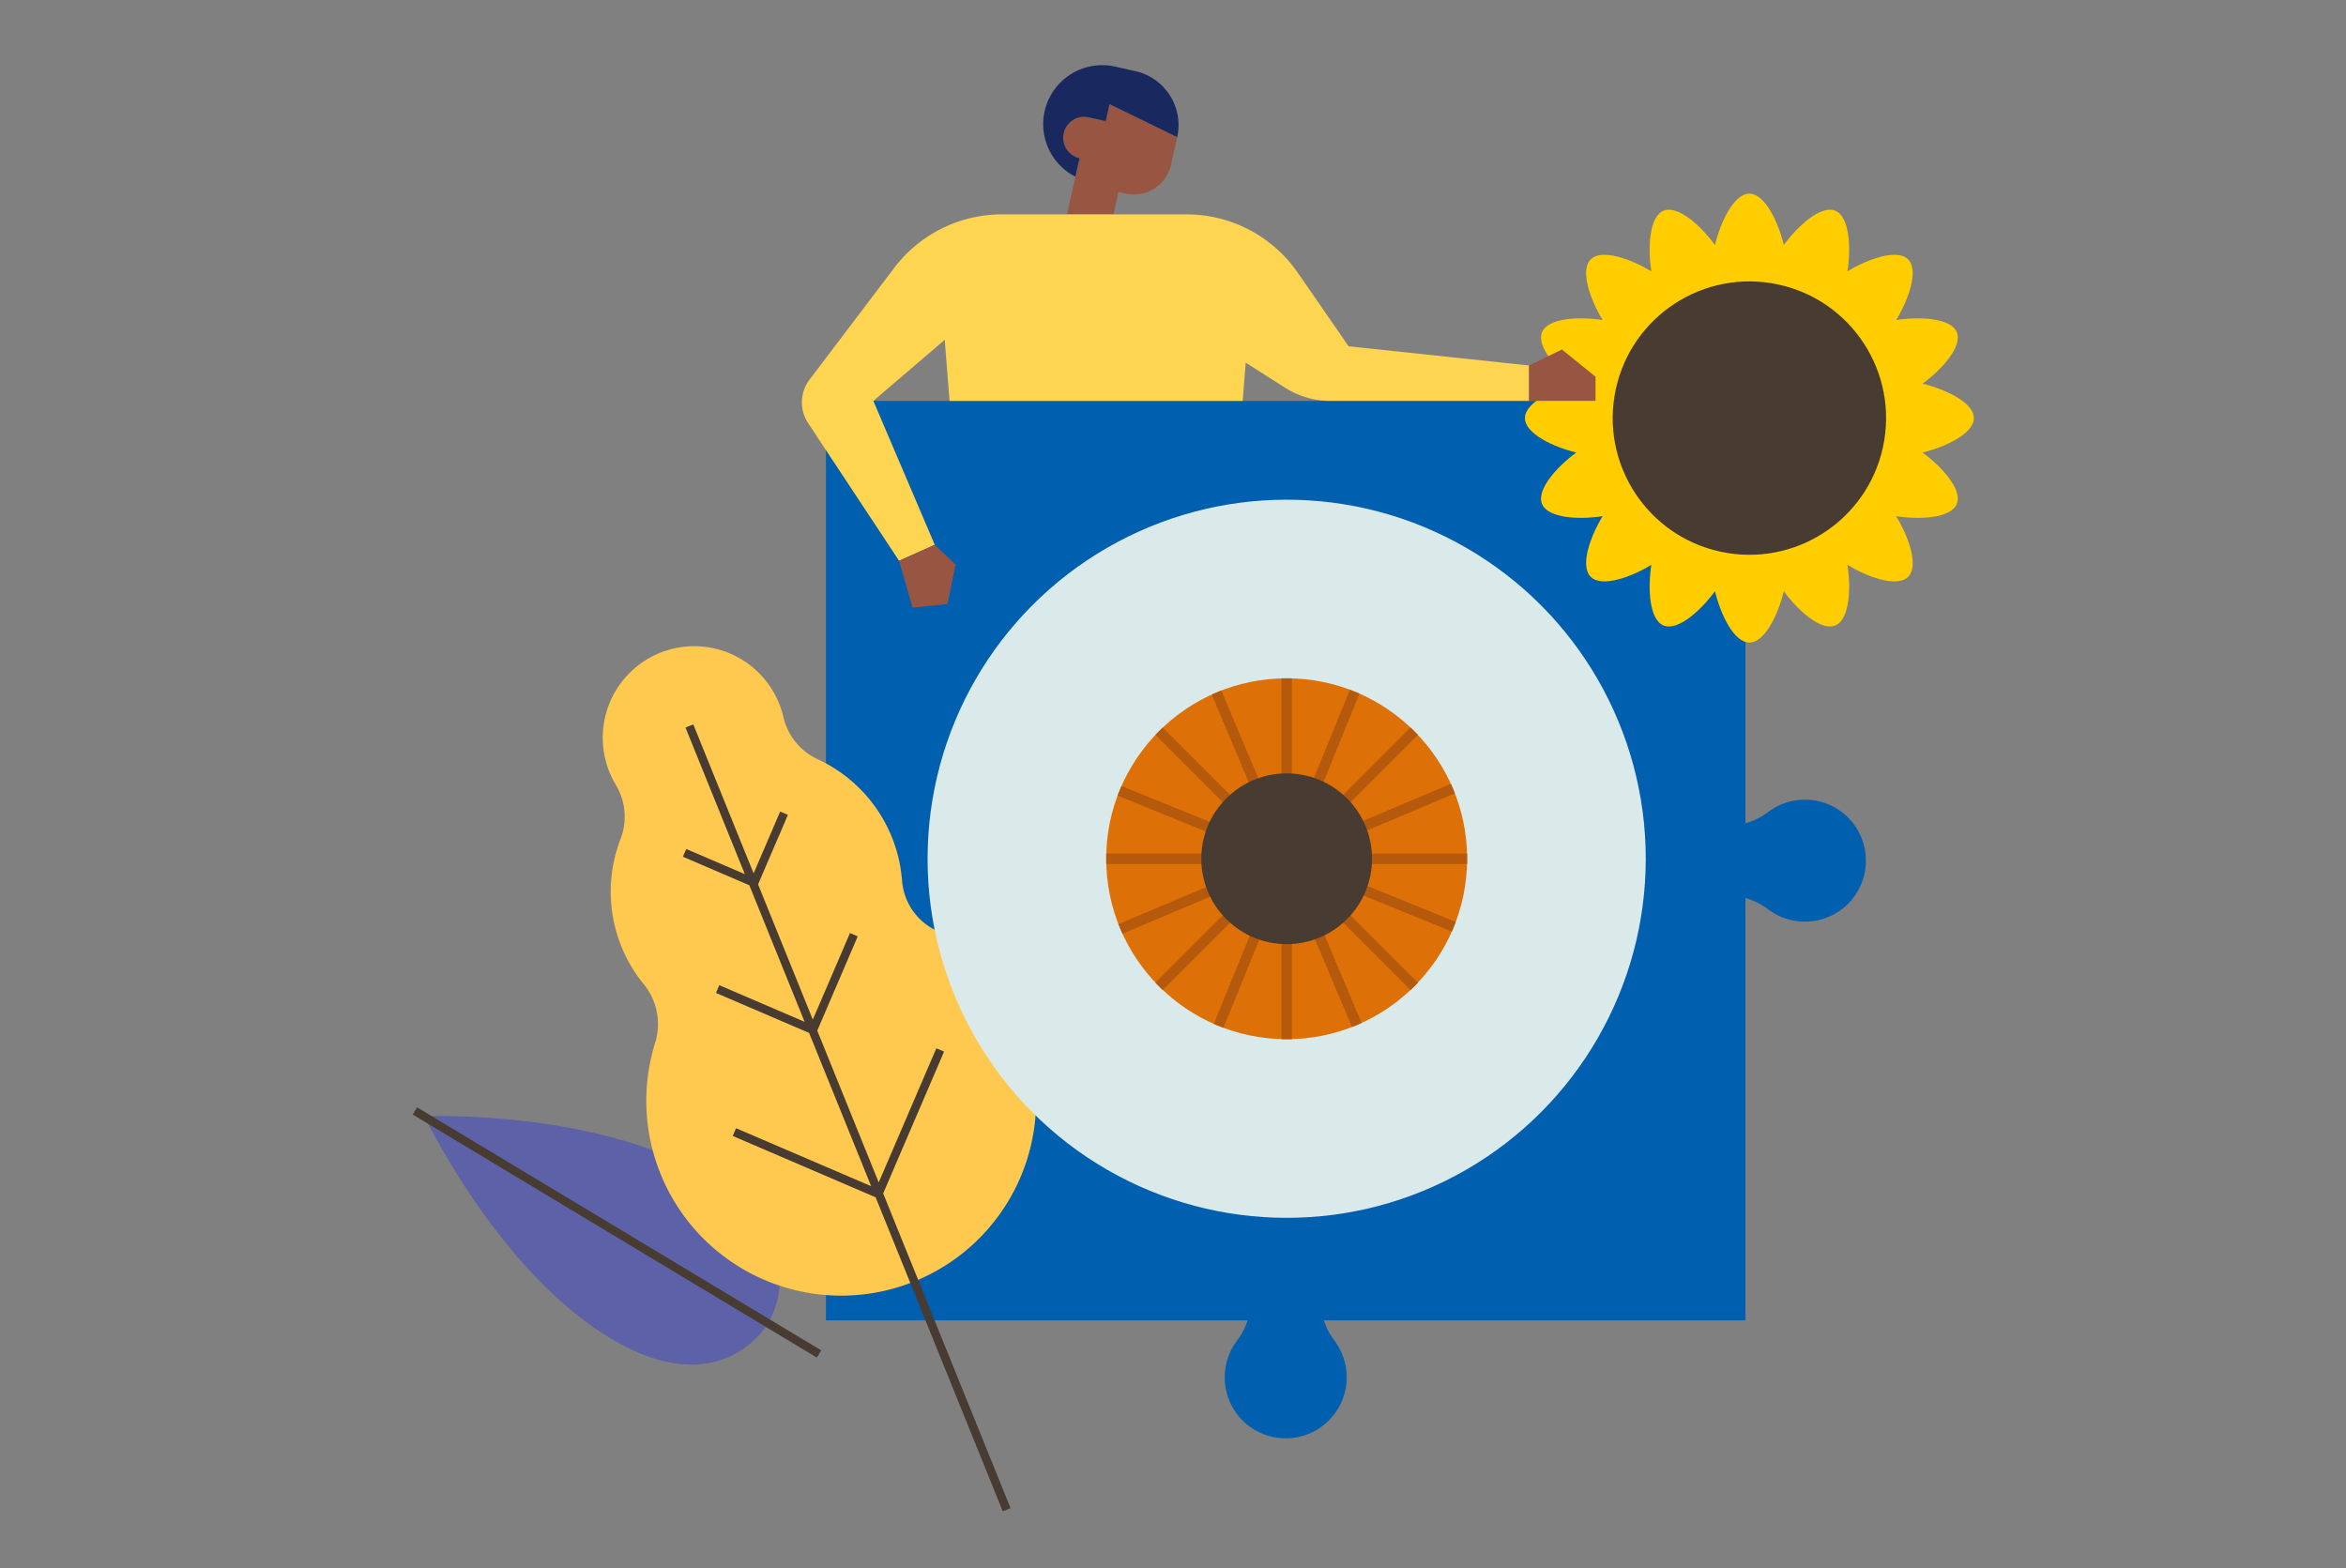 <?xml version="1.0" standalone="no"?>
<svg xmlns="http://www.w3.org/2000/svg" xmlns:xlink="http://www.w3.org/1999/xlink" width="540" height="361" viewBox="0 0 540 361">
  <rect x="0" y="0" width="540" height="361" fill="#808080" stroke="none"/>
  <defs>
    <clipPath id="clip-mod-_emdr">
      <rect width="540" height="361"/>
    </clipPath>
  </defs>
  <g id="mod-_emdr" data-name="mod- emdr" clip-path="url(#clip-mod-_emdr)">
    <g id="Group_3170" data-name="Group 3170" transform="translate(44.215 -37.004)">
      <g id="Group_3129" data-name="Group 3129" transform="translate(118.639 129.286)">
        <g id="Group_3125" data-name="Group 3125" transform="translate(119.058 209.775)">
          <path id="Path_4239" data-name="Path 4239" d="M158.388,182.981a16.16,16.16,0,0,0,2.9,6.516,14.036,14.036,0,1,1-22.342-.046,15.816,15.816,0,0,0,2.871-6.47Z" transform="translate(-136.068 -182.981)" fill="#0060af"/>
        </g>
        <g id="Group_3126" data-name="Group 3126" transform="translate(27.26 0)">
          <rect id="Rectangle_616" data-name="Rectangle 616" width="211.654" height="211.654" fill="#0060af"/>
        </g>
        <g id="Group_3127" data-name="Group 3127" transform="translate(0 91.798)">
          <path id="Path_4240" data-name="Path 4240" d="M110.756,134.891a16.191,16.191,0,0,1-6.516-2.9,14.037,14.037,0,1,0,.046,22.34,15.812,15.812,0,0,1,6.47-2.869Z" transform="translate(-81.745 -129.151)" fill="#0060af"/>
        </g>
        <g id="Group_3128" data-name="Group 3128" transform="translate(237.606 91.798)">
          <path id="Path_4241" data-name="Path 4241" d="M190.158,151.471a16.161,16.161,0,0,1,6.516,2.9,14.037,14.037,0,1,0-.046-22.34,15.841,15.841,0,0,1-6.47,2.869Z" transform="translate(-190.158 -129.151)" fill="#0060af"/>
        </g>
      </g>
      <g id="Group_3133" data-name="Group 3133" transform="translate(306.794 81.582)">
        <g id="Group_3130" data-name="Group 3130">
          <path id="Path_4242" data-name="Path 4242" d="M270.926,117.164c0-3.59-6.586-6.658-11.817-7.925,4.348-3.171,9.26-8.528,7.886-11.846s-8.633-3.632-13.952-2.8c2.805-4.6,5.291-11.423,2.753-13.961s-9.367-.053-13.963,2.751c.833-5.319.519-12.576-2.8-13.95s-8.672,3.535-11.846,7.886c-1.267-5.234-4.335-11.82-7.925-11.82s-6.66,6.586-7.927,11.82c-3.171-4.35-8.526-9.26-11.844-7.886s-3.634,8.631-2.8,13.95c-4.6-2.8-11.423-5.291-13.961-2.751s-.053,9.365,2.753,13.961c-5.319-.833-12.578-.517-13.952,2.8s3.535,8.675,7.886,11.846c-5.234,1.267-11.82,4.335-11.82,7.925s6.586,6.66,11.82,7.927c-4.35,3.171-9.26,8.528-7.886,11.846s8.633,3.632,13.952,2.8c-2.805,4.6-5.293,11.423-2.753,13.961s9.365.053,13.961-2.753c-.833,5.319-.517,12.578,2.8,13.952s8.672-3.535,11.844-7.886c1.267,5.234,4.335,11.82,7.927,11.82s6.658-6.586,7.925-11.82c3.174,4.35,8.528,9.26,11.846,7.886s3.632-8.633,2.8-13.952c4.6,2.805,11.423,5.293,13.963,2.753s.053-9.365-2.753-13.961c5.319.833,12.578.517,13.952-2.8s-3.537-8.675-7.886-11.846C264.34,123.825,270.926,120.756,270.926,117.164Z" transform="translate(-167.595 -65.5)" fill="#ffcd00"/>
        </g>
        <g id="Group_3132" data-name="Group 3132" transform="translate(15.57 15.569)">
          <g id="Group_3131" data-name="Group 3131">
            <circle id="Ellipse_110" data-name="Ellipse 110" cx="31.462" cy="31.462" r="31.462" transform="translate(0 62.112) rotate(-80.783)" fill="#483c32"/>
          </g>
        </g>
      </g>
      <g id="Group_3140" data-name="Group 3140" transform="translate(50.785 185.767)">
        <g id="Group_3137" data-name="Group 3137" transform="translate(0 106.128)">
          <g id="Group_3134" data-name="Group 3134" transform="translate(2.76 2.191)">
            <path id="Path_4243" data-name="Path 4243" d="M52.044,162.46s16.935,35.47,42.672,50.947,36.355-3.417,36.355-3.417Z" transform="translate(-52.044 -162.46)" fill="#5d62a8"/>
          </g>
          <g id="Group_3135" data-name="Group 3135" transform="translate(2.838 2.005)">
            <path id="Path_4244" data-name="Path 4244" d="M52.08,162.427s39.27-1.666,65.007,13.812,14.022,33.719,14.022,33.719Z" transform="translate(-52.08 -162.375)" fill="#5d62a8"/>
          </g>
          <g id="Group_3136" data-name="Group 3136">
            <rect id="Rectangle_617" data-name="Rectangle 617" width="1.944" height="108.549" transform="translate(0 1.666) rotate(-58.976)" fill="#483c32"/>
          </g>
        </g>
        <g id="Group_3139" data-name="Group 3139" transform="translate(43.736)">
          <g id="Group_3138" data-name="Group 3138">
            <path id="Path_4245" data-name="Path 4245" d="M146.885,178.15A13.883,13.883,0,0,1,139.639,167a33.619,33.619,0,0,0-19.289-27.9,14.246,14.246,0,0,1-8-9.659,21.369,21.369,0,0,0-1.808-4.973,21.062,21.062,0,1,0-36.732,20.564,14.268,14.268,0,0,1,.975,12.512,33.623,33.623,0,0,0,5.363,33.239,14.5,14.5,0,0,1,2.672,13.472,44.863,44.863,0,1,0,64.067-26.109Z" transform="translate(-70.74 -113.037)" fill="#ffc84f"/>
          </g>
          <path id="Path_4246" data-name="Path 4246" d="M154.585,301.657,125.26,229.212l14.017-32.65-1.783-.766L124.234,226.68l-14.145-34.945,9.315-21.7-1.783-.766L109.063,189.2l-12.6-31.133,6.868-16-1.783-.766-6.111,14.234L81.554,121.241l-1.8.728,13.66,33.745-13.486-5.79-.766,1.785,15.287,6.562,12.724,31.435-19.636-8.43-.766,1.785,21.439,9.2,14.281,35.279L91.4,214.2l-.766,1.785,32.89,14.12,29.259,72.281Z" transform="translate(-60.707 -103.259)" fill="#483c32"/>
        </g>
      </g>
      <g id="Group_3165" data-name="Group 3165" transform="translate(169.293 152.026)">
        <g id="Group_3142" data-name="Group 3142">
          <g id="Group_3141" data-name="Group 3141">
            <circle id="Ellipse_111" data-name="Ellipse 111" cx="82.655" cy="82.655" r="82.655" fill="#daeaeb"/>
          </g>
        </g>
        <g id="Group_3144" data-name="Group 3144" transform="translate(41.118 41.118)">
          <g id="Group_3143" data-name="Group 3143">
            <circle id="Ellipse_112" data-name="Ellipse 112" cx="41.537" cy="41.537" r="41.537" fill="#de7008"/>
          </g>
        </g>
        <g id="Group_3153" data-name="Group 3153" transform="translate(41.118 41.118)">
          <g id="Group_3146" data-name="Group 3146" transform="translate(40.34)">
            <g id="Group_3145" data-name="Group 3145">
              <rect id="Rectangle_618" data-name="Rectangle 618" width="2.394" height="83.074" fill="#b5590c"/>
            </g>
          </g>
          <g id="Group_3148" data-name="Group 3148" transform="translate(0 40.34)">
            <g id="Group_3147" data-name="Group 3147">
              <rect id="Rectangle_619" data-name="Rectangle 619" width="83.074" height="2.394" fill="#b5590c"/>
            </g>
          </g>
          <g id="Group_3150" data-name="Group 3150" transform="translate(11.322 11.318)">
            <g id="Group_3149" data-name="Group 3149">
              <rect id="Rectangle_620" data-name="Rectangle 620" width="83.073" height="2.393" transform="matrix(0.707, -0.707, 0.707, 0.707, 0, 58.745)" fill="#b5590c"/>
            </g>
          </g>
          <g id="Group_3152" data-name="Group 3152" transform="translate(11.32 11.319)">
            <g id="Group_3151" data-name="Group 3151">
              <rect id="Rectangle_621" data-name="Rectangle 621" width="2.393" height="83.073" transform="translate(0 1.692) rotate(-44.999)" fill="#b5590c"/>
            </g>
          </g>
        </g>
        <g id="Group_3162" data-name="Group 3162" transform="translate(43.727 43.734)">
          <g id="Group_3155" data-name="Group 3155" transform="translate(22.155)">
            <g id="Group_3154" data-name="Group 3154">
              <rect id="Rectangle_622" data-name="Rectangle 622" width="83.073" height="2.392" transform="matrix(0.377, -0.926, 0.926, 0.377, 0, 76.939)" fill="#b5590c"/>
            </g>
          </g>
          <g id="Group_3157" data-name="Group 3157" transform="translate(0 22.166)">
            <g id="Group_3156" data-name="Group 3156">
              <rect id="Rectangle_623" data-name="Rectangle 623" width="2.395" height="83.073" transform="translate(0 2.218) rotate(-67.872)" fill="#b5590c"/>
            </g>
          </g>
          <g id="Group_3159" data-name="Group 3159" transform="translate(0.195 21.666)">
            <g id="Group_3158" data-name="Group 3158">
              <rect id="Rectangle_624" data-name="Rectangle 624" width="83.075" height="2.393" transform="translate(0 32.305) rotate(-22.884)" fill="#b5590c"/>
            </g>
          </g>
          <g id="Group_3161" data-name="Group 3161" transform="translate(21.68 0.185)">
            <g id="Group_3160" data-name="Group 3160">
              <rect id="Rectangle_625" data-name="Rectangle 625" width="2.395" height="83.073" transform="translate(0 0.931) rotate(-22.873)" fill="#b5590c"/>
            </g>
          </g>
        </g>
        <g id="Group_3164" data-name="Group 3164" transform="translate(54.863 54.863)">
          <g id="Group_3163" data-name="Group 3163">
            <circle id="Ellipse_113" data-name="Ellipse 113" cx="19.652" cy="19.652" r="19.652" transform="translate(0 27.792) rotate(-45)" fill="#483c32"/>
          </g>
        </g>
      </g>
      <g id="Group_3169" data-name="Group 3169" transform="translate(140.363 52.004)">
        <path id="Path_4247" data-name="Path 4247" d="M128.89,60.016l-3.914-.879a4.815,4.815,0,1,0-2.106,9.4l-.958,4.269-.272,1.214-1.67,7.452h10.693l1.157-5.17,1.672.375a8.724,8.724,0,0,0,10.417-6.6l1.427-6.369-15.567-7.6Z" transform="translate(-58.948 -47.125)" fill="#985642"/>
        <g id="Group_3167" data-name="Group 3167" transform="translate(49.161 163.575)">
          <g id="Group_3166" data-name="Group 3166">
            <path id="Path_4248" data-name="Path 4248" d="M114.088,126.639h0Z" transform="translate(-114.088 -126.639)" fill="#fff"/>
          </g>
        </g>
        <g id="Group_3168" data-name="Group 3168">
          <path id="Path_4249" data-name="Path 4249" d="M121.728,67.663a4.818,4.818,0,0,1,5.753-3.647l3.914.879.879-3.917,15.567,7.6a12.726,12.726,0,0,0-9.637-15.2l-4.642-1.041a13.579,13.579,0,0,0-9.146,25.347l.958-4.269A4.816,4.816,0,0,1,121.728,67.663Z" transform="translate(-61.453 -52.005)" fill="#19295f"/>
          <path id="Path_4250" data-name="Path 4250" d="M217.5,98.041,205.8,81.108a31.133,31.133,0,0,0-25.612-13.433H137.713A31.129,31.129,0,0,0,112.9,80.005l-19.482,25.71a8.673,8.673,0,0,0-.324,10.023l20.935,31.683,8.214-3.684-14.136-33.125,16.424-14.057,1.116,14.057h67.47l.7-8.8,9.054,5.766a19.388,19.388,0,0,0,10.413,3.033h45.762v-8.151Z" transform="translate(-91.657 -33.33)" fill="#fdd550"/>
        </g>
        <path id="Path_4251" data-name="Path 4251" d="M101.865,106.065l3.093,10.774,8.058-.824,1.856-9.09-4.794-4.546Z" transform="translate(-79.492 8.026)" fill="#985642"/>
        <path id="Path_4252" data-name="Path 4252" d="M175.586,81.866l-7.555,3.685V93.7h15.294V88.131Z" transform="translate(-0.645 -16.42)" fill="#985642"/>
      </g>
    </g>
  </g>
</svg>
